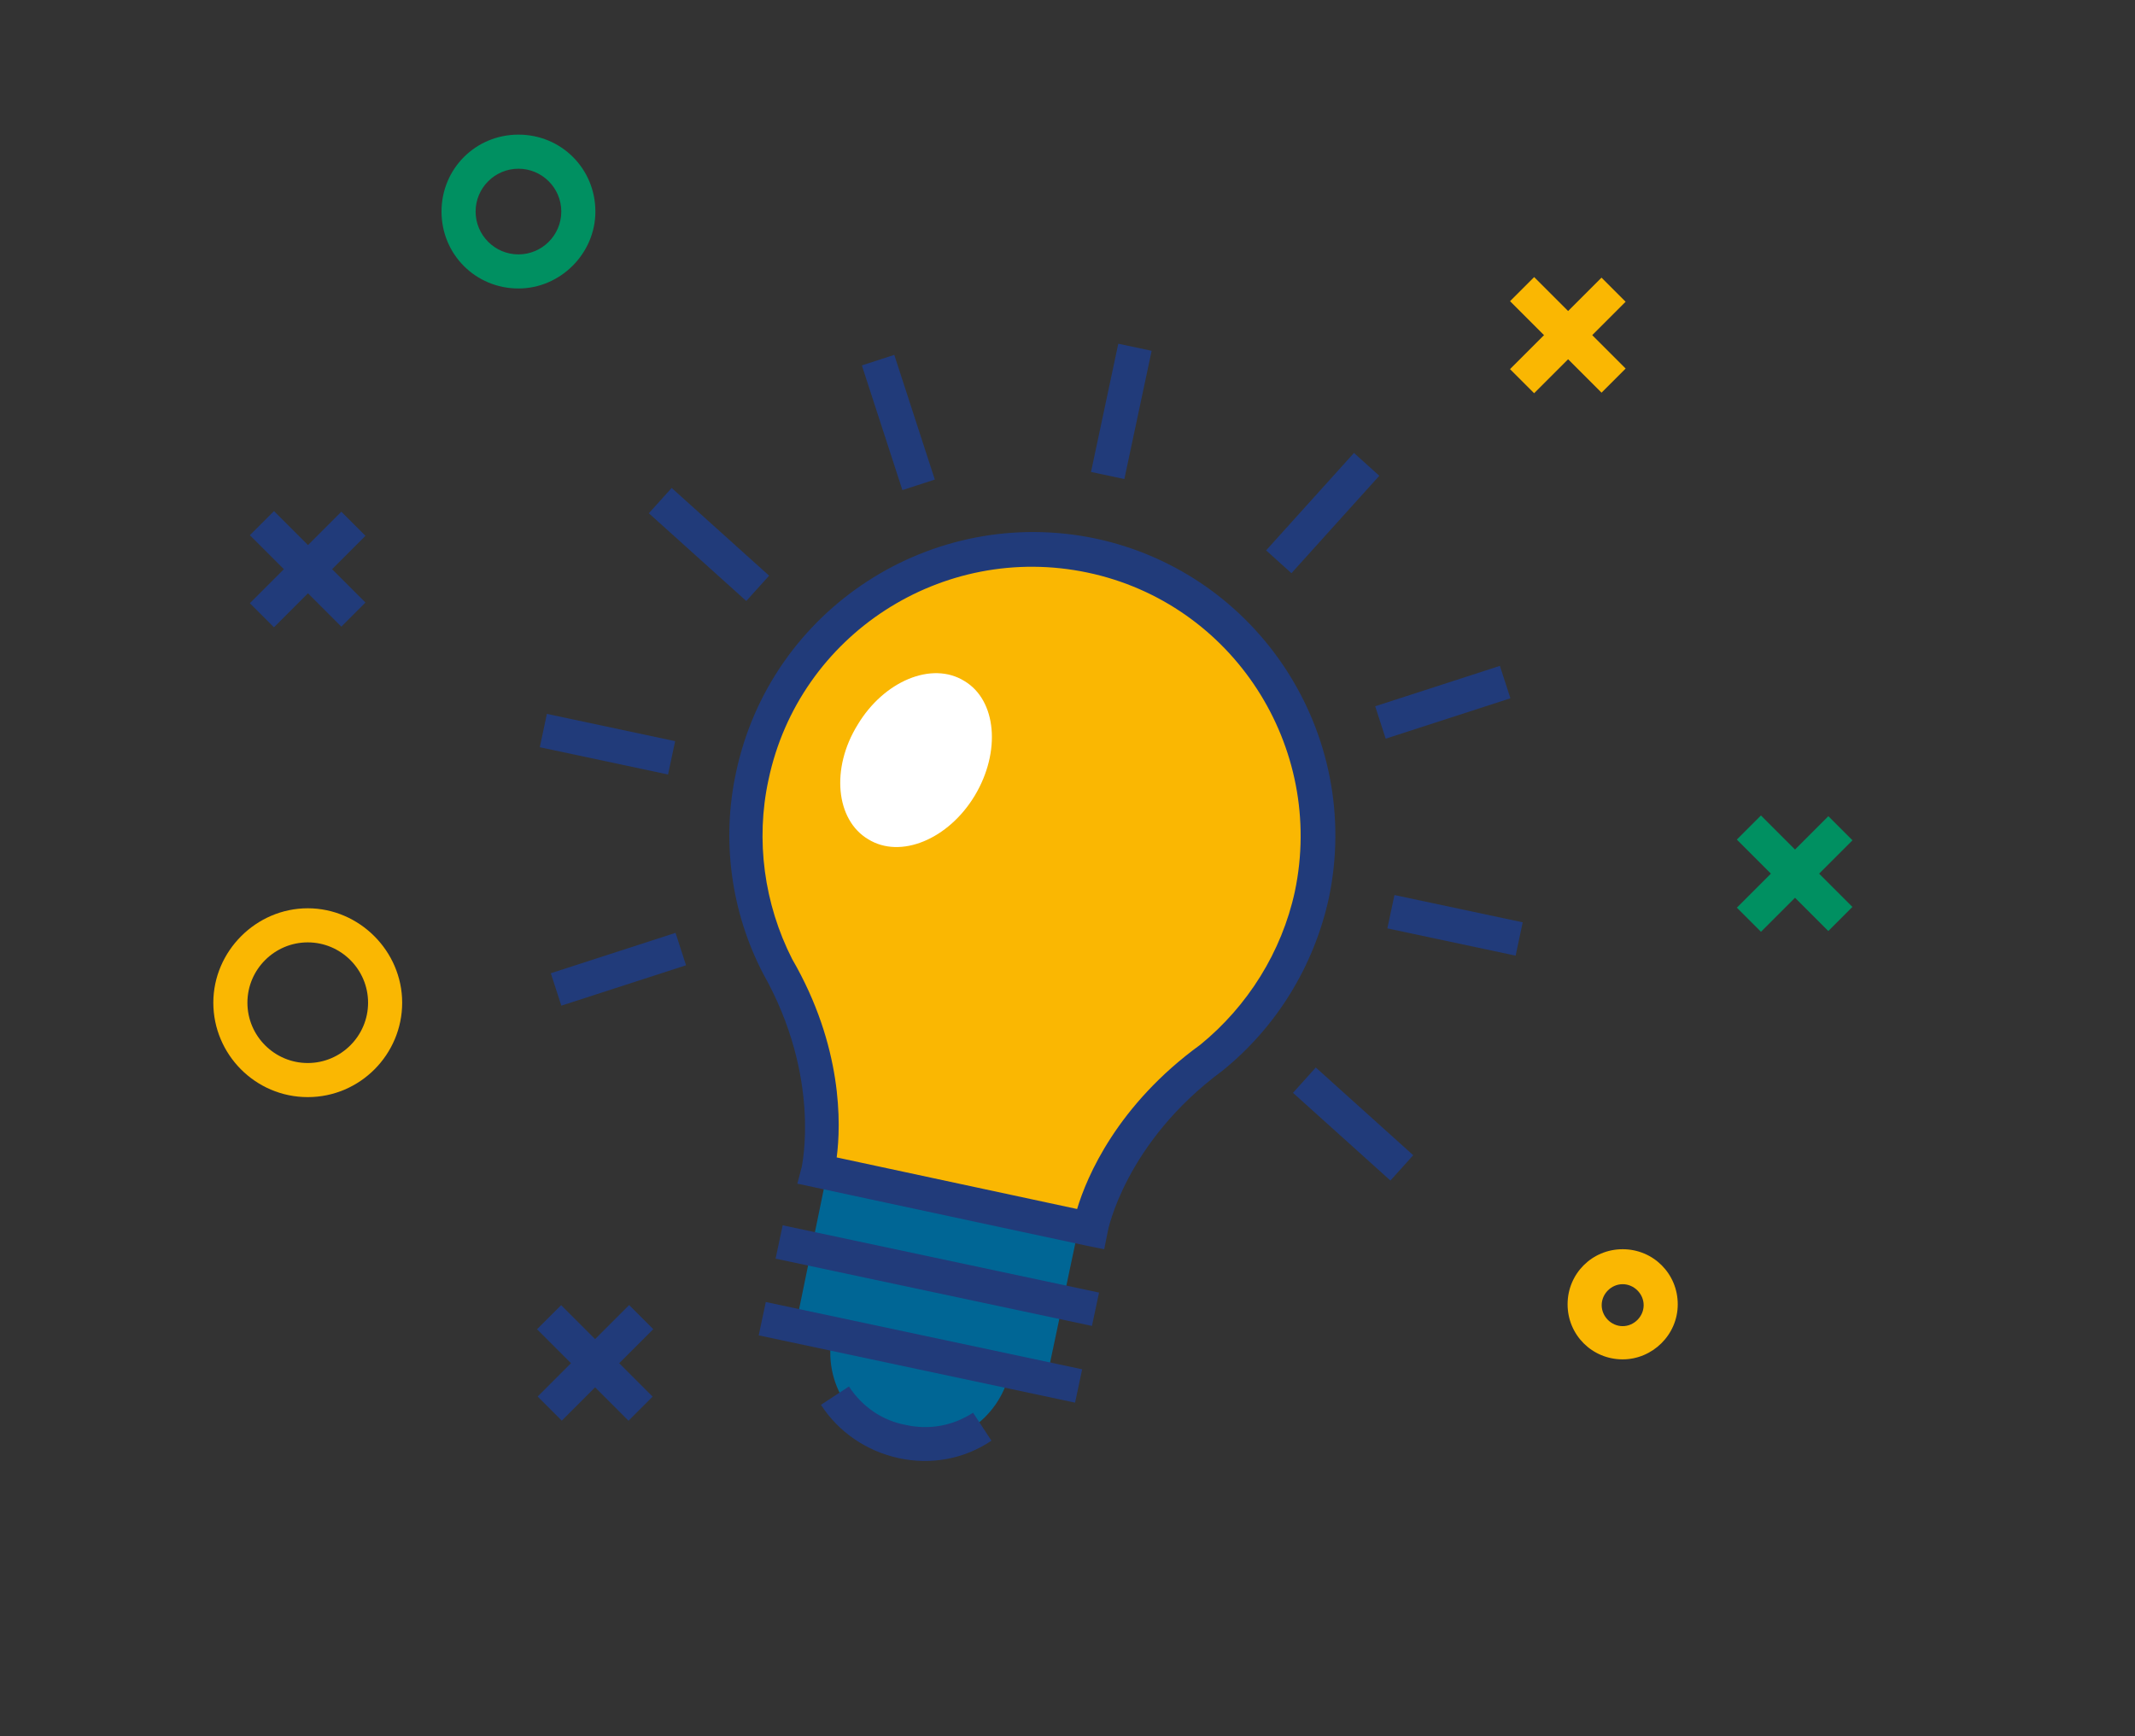 <?xml version="1.0" encoding="UTF-8"?> <svg xmlns="http://www.w3.org/2000/svg" xmlns:xlink="http://www.w3.org/1999/xlink" version="1.1" id="Layer_1" x="0px" y="0px" viewBox="0 0 244.2 198.6" style="enable-background:new 0 0 244.2 198.6;" xml:space="preserve"><rect x="0" y="0" width="244.2" height="198.6" fill="#333333" stroke="none"/> <style type="text/css"> .st0{fill:#006695;} .st1{fill:#FAB702;} .st2{fill:#213B7A;} .st3{fill:#FFFFFF;} .st4{fill:#009061;} </style> <g> <g> <path class="st0" d="M95.2,152.6c-1.2,5.6,2.4,11.1,8,12.3c5.6,1.2,11.1-2.4,12.3-8l4.2,0.9l3.7-17.5l-28.8-6.1L91,151.7 L95.2,152.6z"></path> <path class="st1" d="M124.8,63.5c17.7,3.8,28.9,21.1,25.2,38.8c-1.6,7.7-5.8,14.1-11.5,18.7c-11.9,8.7-13.8,19.6-13.8,19.6 l-15.6-3.3L93.5,134c0,0,2.6-10.7-4.6-23.5c-3.3-6.5-4.5-14.1-2.9-21.7C89.8,71,107.1,59.8,124.8,63.5z"></path> <g> <rect x="103.4" y="136.2" transform="matrix(0.208 -0.978 0.978 0.208 -67.93 225.549)" class="st2" width="3.9" height="37"></rect> </g> <g> <path class="st2" d="M124.3,142.5l-33.1-7.1l0.5-1.9c0-0.1,2.3-10.2-4.4-22.1c-3.7-7.1-4.8-15.3-3.1-23.1 c4-18.7,22.4-30.6,41.1-26.7c18.7,4,30.6,22.4,26.7,41.1c-1.7,7.8-6,14.8-12.2,19.8c-11.1,8.2-13.1,18.3-13.1,18.4l-0.4,2 L124.3,142.5z M95.7,132.4l27.5,5.9c1.1-3.7,4.6-11.9,14.1-18.8c5.4-4.4,9.3-10.6,10.8-17.5c3.5-16.6-7.1-33-23.7-36.5 c-16.6-3.5-33,7.1-36.5,23.7c-1.5,6.9-0.5,14.2,2.7,20.5C96.4,119.7,96.2,128.6,95.7,132.4z"></path> </g> <g> <path class="st2" d="M102.8,166.8c-3.7-0.8-6.9-3-8.9-6.1l3.2-2.1c1.5,2.3,3.8,3.9,6.5,4.4c2.7,0.6,5.4,0.1,7.7-1.4l2.1,3.2 C110.3,166.9,106.5,167.6,102.8,166.8z"></path> </g> <g> <rect x="105.3" y="127.5" transform="matrix(0.208 -0.978 0.978 0.208 -57.887 220.441)" class="st2" width="3.9" height="37"></rect> </g> <path class="st3" d="M111.5,91c-3,5-8.5,7.3-12.2,5c-3.7-2.2-4.3-8.1-1.2-13.1c3-5,8.5-7.3,12.2-5C114,80.1,114.5,86,111.5,91z"></path> </g> <g> <rect x="120.8" y="45.1" transform="matrix(0.208 -0.978 0.978 0.208 55.555 162.749)" class="st2" width="15" height="3.9"></rect> </g> <g> <rect x="100.8" y="40.9" transform="matrix(0.951 -0.309 0.309 0.951 -9.919 34.05)" class="st2" width="3.9" height="15"></rect> </g> <g> <rect x="79.2" y="54.8" transform="matrix(0.669 -0.743 0.743 0.669 -19.486 80.899)" class="st2" width="3.9" height="15"></rect> </g> <g> <rect x="67.6" y="77.7" transform="matrix(0.208 -0.978 0.978 0.208 -28.31 135.428)" class="st2" width="3.9" height="15"></rect> </g> <g> <rect x="63.3" y="108.9" transform="matrix(0.951 -0.308 0.308 0.951 -30.737 27.262)" class="st2" width="15" height="3.9"></rect> </g> <g> <rect x="152.9" y="121.2" transform="matrix(0.669 -0.743 0.743 0.669 -44.451 157.532)" class="st2" width="3.9" height="15"></rect> </g> <g> <rect x="143.7" y="56.8" transform="matrix(0.67 -0.743 0.743 0.67 6.335 131.67)" class="st2" width="15" height="3.9"></rect> </g> <g> <rect x="157.6" y="78.3" transform="matrix(0.951 -0.308 0.308 0.951 -16.701 54.867)" class="st2" width="15" height="3.9"></rect> </g> <g> <rect x="164.5" y="98.4" transform="matrix(0.208 -0.978 0.978 0.208 28.235 246.612)" class="st2" width="3.9" height="15"></rect> </g> </g> <path class="st1" d="M35.2,125.5c-6,0-10.8-4.9-10.8-10.8s4.9-10.8,10.8-10.8S46,108.8,46,114.7S41.2,125.5,35.2,125.5z M35.2,107.8 c-3.8,0-6.9,3.1-6.9,6.9c0,3.8,3.1,6.9,6.9,6.9s6.9-3.1,6.9-6.9C42.1,110.9,39,107.8,35.2,107.8z"></path> <path class="st4" d="M59.3,33c-4.9,0-8.8-3.9-8.8-8.8c0-4.9,3.9-8.8,8.8-8.8c4.9,0,8.8,3.9,8.8,8.8C68.1,29,64.1,33,59.3,33z M59.3,19.3c-2.7,0-4.9,2.2-4.9,4.9c0,2.7,2.2,4.9,4.9,4.9c2.7,0,4.9-2.2,4.9-4.9C64.2,21.5,62,19.3,59.3,19.3z"></path> <path class="st1" d="M185.6,155.5c-3.5,0-6.3-2.8-6.3-6.3c0-3.5,2.8-6.3,6.3-6.3c3.5,0,6.3,2.8,6.3,6.3 C191.9,152.7,189,155.5,185.6,155.5z M185.6,146.9c-1.3,0-2.4,1.1-2.4,2.4c0,1.3,1.1,2.4,2.4,2.4c1.3,0,2.4-1.1,2.4-2.4 C188,148,186.9,146.9,185.6,146.9z"></path> <g> <g> <rect x="203.4" y="92.5" transform="matrix(0.707 -0.707 0.707 0.707 -10.544 174.445)" class="st4" width="3.9" height="14.8"></rect> </g> <g> <rect x="197.9" y="98" transform="matrix(0.707 -0.707 0.707 0.707 -10.539 174.458)" class="st4" width="14.8" height="3.9"></rect> </g> </g> <g> <g> <rect x="66.1" y="148.5" transform="matrix(0.707 -0.707 0.707 0.707 -90.298 93.799)" class="st2" width="3.9" height="14.8"></rect> </g> <g> <rect x="60.7" y="154" transform="matrix(0.707 -0.707 0.707 0.707 -90.295 93.79)" class="st2" width="14.8" height="3.9"></rect> </g> </g> <g> <g> <rect x="33.3" y="57.7" transform="matrix(0.707 -0.707 0.707 0.707 -35.756 43.969)" class="st2" width="3.9" height="14.8"></rect> </g> <g> <rect x="27.8" y="63.2" transform="matrix(0.707 -0.707 0.707 0.707 -35.757 43.973)" class="st2" width="14.8" height="3.9"></rect> </g> </g> <g> <g> <rect x="177.4" y="30.9" transform="matrix(0.707 -0.707 0.707 0.707 25.451 138.029)" class="st1" width="3.9" height="14.8"></rect> </g> <g> <rect x="171.9" y="36.4" transform="matrix(0.707 -0.707 0.707 0.707 25.448 138.023)" class="st1" width="14.8" height="3.9"></rect> </g> </g> </svg> 
